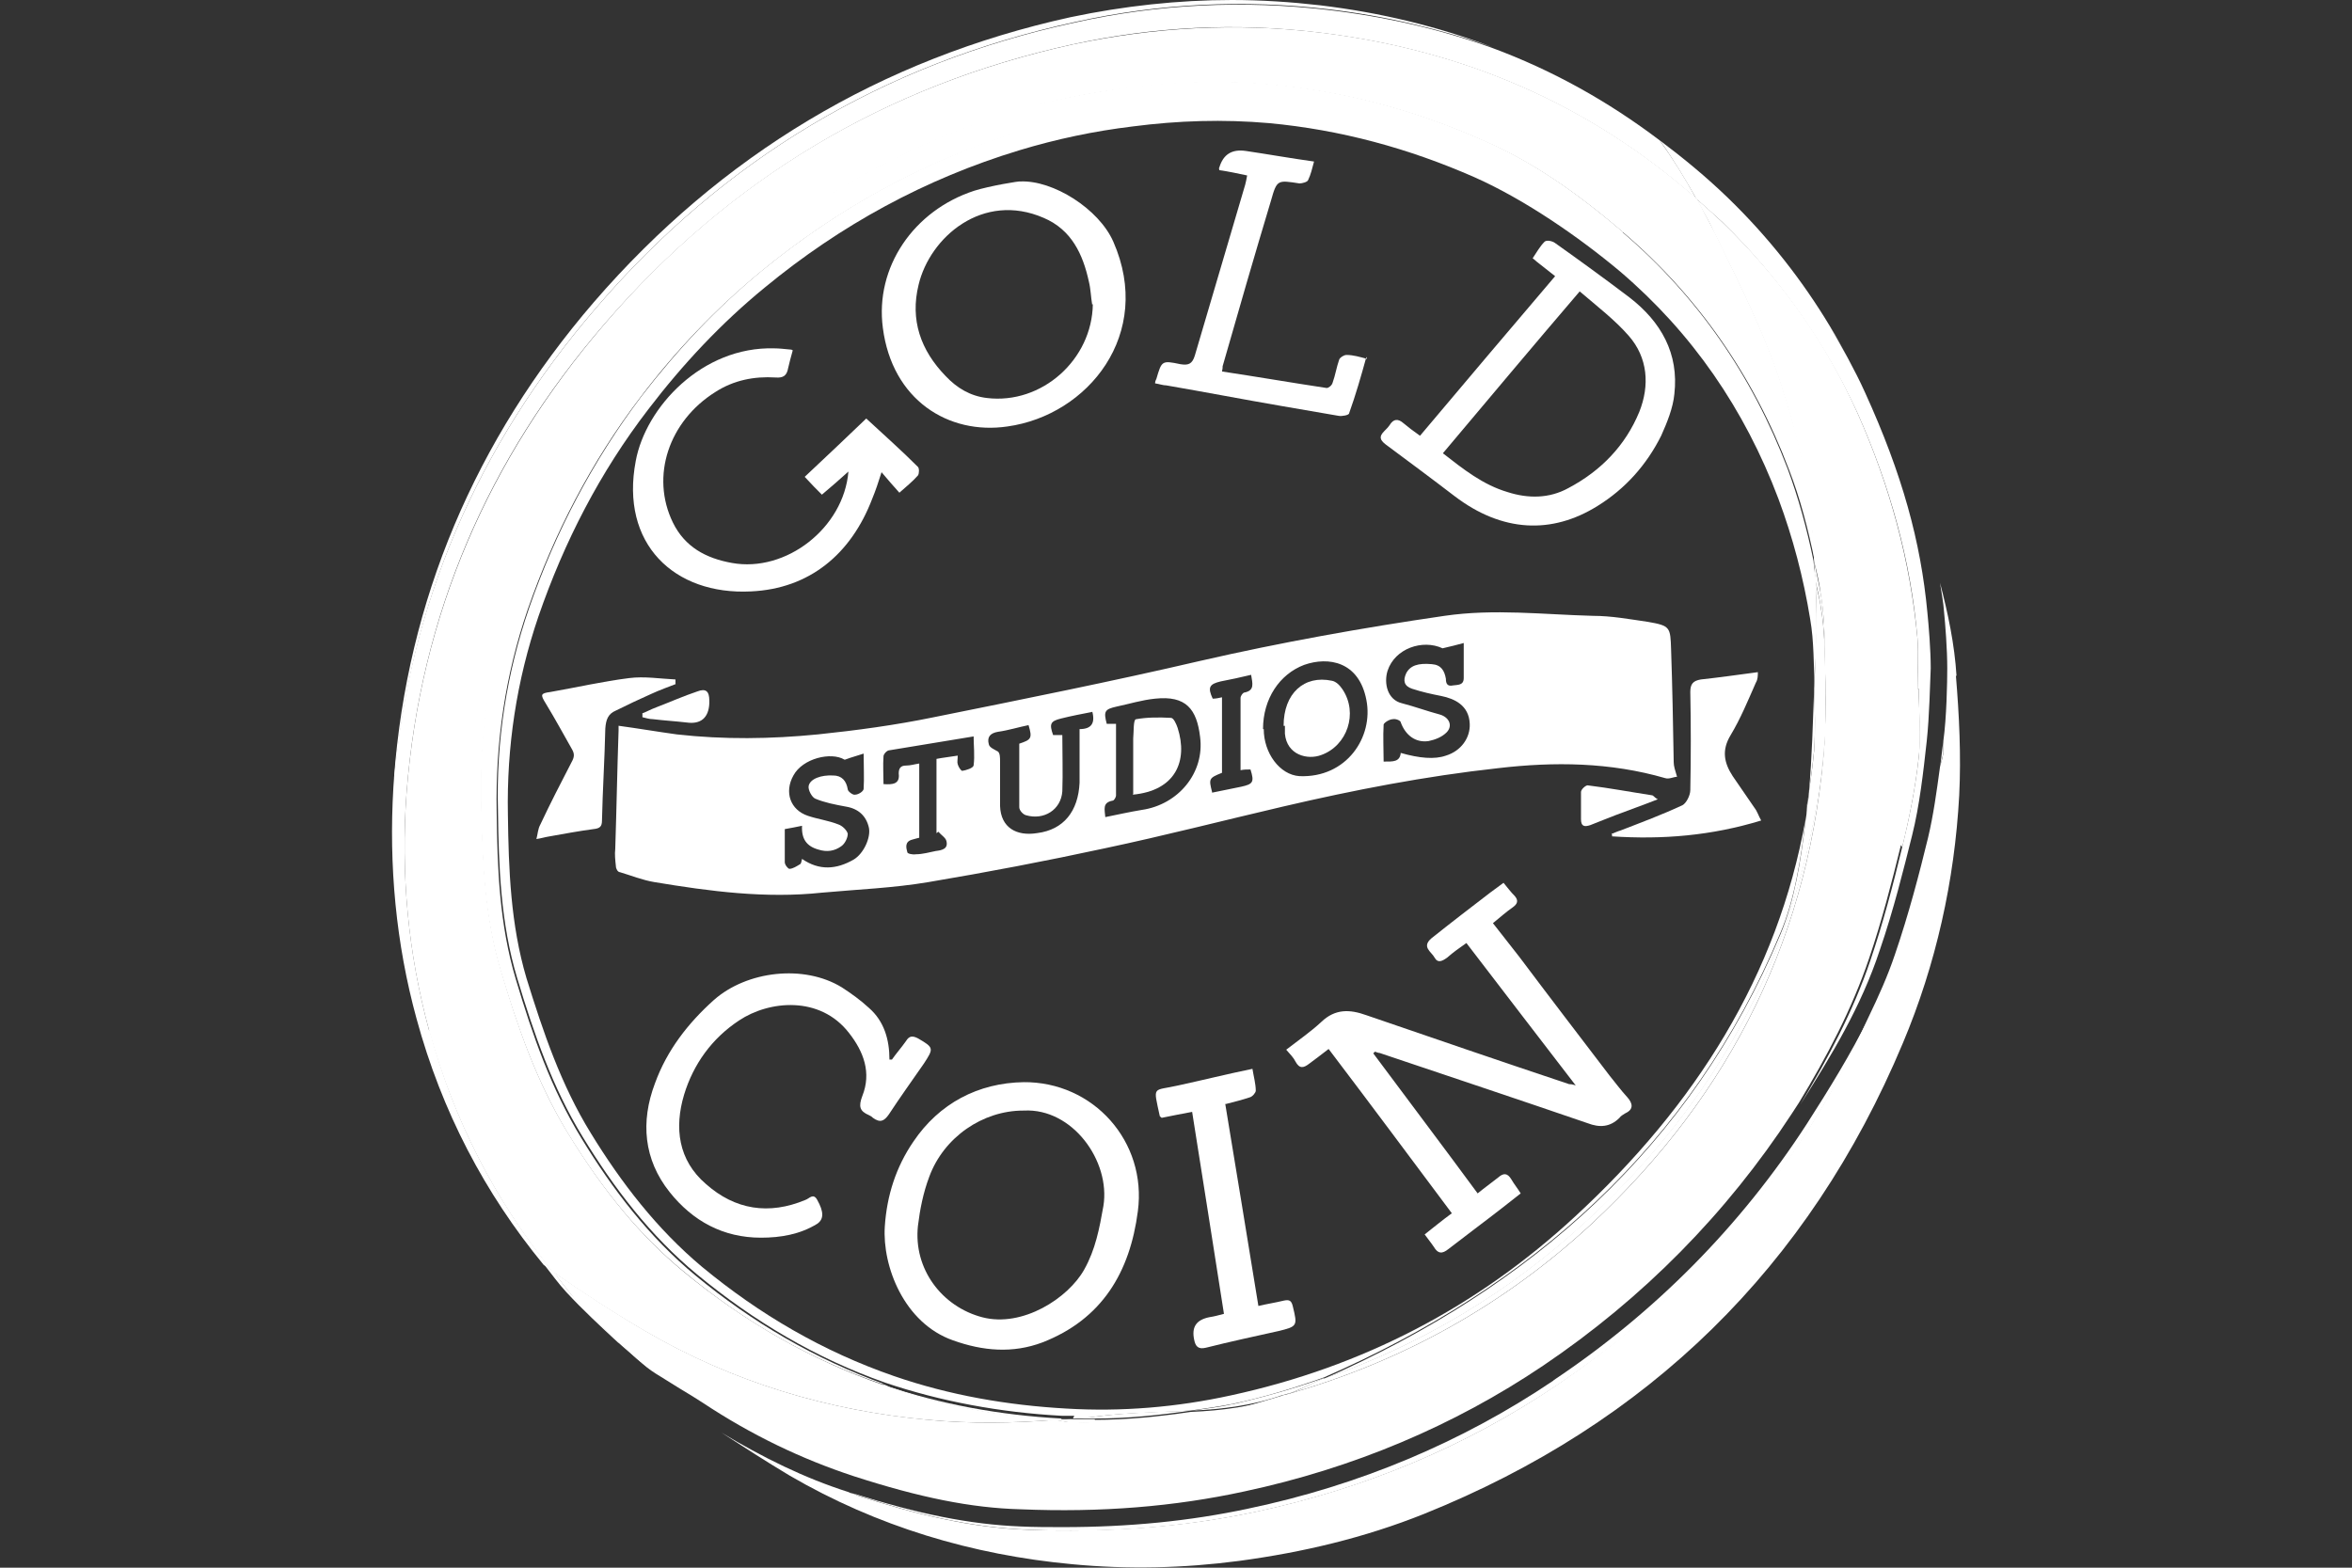 <?xml version="1.0" encoding="UTF-8"?>
<svg xmlns="http://www.w3.org/2000/svg" width="36" height="24" viewBox="0 0 36 24" fill="none">
  <rect x="0" y="0" width="36" height="24" fill="#333333" stroke="none"/>
  <path d="M27.666 12.379C27.666 12.44 27.646 12.501 27.646 12.561C27.656 12.501 27.656 12.44 27.666 12.379Z" fill="white"></path>
  <path d="M27.768 11.486C27.788 11.172 27.778 10.857 27.768 10.543C27.747 11.05 27.737 11.587 27.687 12.135C27.717 11.922 27.747 11.699 27.768 11.476V11.486Z" fill="white"></path>
  <path d="M29.947 10.351C29.917 9.865 29.816 9.388 29.694 8.922C29.714 9.064 29.745 9.206 29.755 9.358C29.775 9.561 29.805 9.936 29.805 10.23C29.805 10.443 29.795 10.99 29.745 11.345C29.745 11.396 29.745 11.446 29.745 11.497C29.745 11.578 29.714 11.659 29.694 11.74C29.643 12.116 29.593 12.48 29.511 12.825C29.38 13.363 29.217 13.991 29.005 14.61C28.893 14.944 28.751 15.258 28.599 15.573C28.325 16.171 28.021 16.759 27.666 17.306C26.652 18.868 25.375 20.155 23.834 21.2C22.425 22.153 20.873 22.791 19.211 23.146C18.065 23.39 16.909 23.46 15.743 23.42C14.851 23.39 13.999 23.177 13.148 22.903C13.117 22.893 13.077 22.872 13.046 22.862C13.026 22.862 13.006 22.852 12.986 22.842C12.316 22.629 11.678 22.315 11.039 21.93C11.384 22.153 11.729 22.376 12.083 22.588C13.422 23.369 14.882 23.805 16.413 23.947C17.264 24.028 18.116 24.008 18.967 23.896C19.941 23.765 20.884 23.542 21.796 23.177C25.223 21.798 27.686 19.405 29.126 15.968C29.633 14.762 29.917 13.484 29.988 12.176C30.018 11.568 29.988 10.95 29.937 10.341L29.947 10.351Z" fill="white"></path>
  <path d="M27.686 12.146C27.676 12.227 27.666 12.298 27.656 12.379C27.656 12.298 27.676 12.227 27.686 12.146Z" fill="white"></path>
  <path d="M16.423 21.716C16.544 21.706 16.656 21.706 16.777 21.686C17.244 21.625 17.741 21.625 18.227 21.594C18.44 21.564 18.653 21.534 18.866 21.493C19.343 21.392 19.809 21.25 20.265 21.087C23.438 19.698 25.892 17.539 27.25 14.285C27.463 13.788 27.565 13.169 27.636 12.541C27.21 14.933 25.953 16.921 24.108 18.624C22.607 20.013 20.853 20.925 18.846 21.361C18.014 21.544 17.163 21.615 16.321 21.564C15.419 21.513 14.537 21.361 13.685 21.067C12.6 20.692 11.627 20.124 10.745 19.394C10.056 18.817 9.508 18.107 9.042 17.346C8.586 16.606 8.312 15.795 8.058 14.974C7.815 14.153 7.785 13.311 7.774 12.47C7.754 11.436 7.906 10.422 8.241 9.438C8.636 8.293 9.184 7.228 9.924 6.265C10.451 5.576 11.039 4.947 11.708 4.4C12.864 3.447 14.162 2.737 15.601 2.301C16.169 2.129 16.747 2.007 17.335 1.936C18.035 1.845 18.724 1.824 19.424 1.885C20.518 1.987 21.563 2.27 22.577 2.717C23.347 3.061 24.168 3.629 24.797 4.156C25.902 5.099 26.703 6.265 27.22 7.634C27.443 8.232 27.605 8.85 27.707 9.479C27.767 9.824 27.757 10.168 27.778 10.523C27.778 10.331 27.788 10.128 27.798 9.945C27.818 9.59 27.798 9.225 27.798 8.871C27.697 8.364 27.565 7.867 27.382 7.38C26.855 5.981 26.034 4.785 24.898 3.812C24.26 3.264 23.58 2.767 22.79 2.423C21.755 1.966 20.681 1.672 19.555 1.571C18.846 1.51 18.126 1.53 17.416 1.622C16.818 1.693 16.22 1.824 15.642 1.997C14.172 2.443 12.844 3.173 11.658 4.146C10.968 4.714 10.37 5.353 9.822 6.062C9.072 7.056 8.504 8.141 8.099 9.307C7.754 10.31 7.592 11.344 7.622 12.409C7.633 13.271 7.663 14.133 7.916 14.974C8.17 15.816 8.454 16.647 8.92 17.407C9.397 18.188 9.954 18.918 10.664 19.506C11.536 20.226 12.489 20.794 13.553 21.169C14.395 21.453 15.307 21.625 16.26 21.675C16.321 21.675 16.382 21.675 16.443 21.675L16.423 21.716Z" fill="white"></path>
  <path d="M27.869 9.286C27.849 9.154 27.808 9.022 27.788 8.891C27.808 9.245 27.808 9.61 27.788 9.965C27.788 10.148 27.778 10.351 27.768 10.543C27.778 10.857 27.788 11.172 27.768 11.486C27.747 11.709 27.717 11.922 27.686 12.145C27.686 12.226 27.666 12.297 27.656 12.378C27.656 12.439 27.646 12.5 27.636 12.561C27.565 13.189 27.463 13.798 27.251 14.305C25.882 17.559 23.439 19.708 20.265 21.108C21.776 20.58 23.134 19.769 24.32 18.664C26.51 16.636 27.717 14.132 27.94 11.223C27.95 10.939 27.94 10.655 27.94 10.361C27.93 10.006 27.93 9.641 27.869 9.296V9.286Z" fill="white"></path>
  <path d="M16.423 21.716C16.534 21.716 16.646 21.716 16.757 21.716C17.254 21.716 17.741 21.666 18.227 21.595C17.741 21.615 17.244 21.625 16.777 21.686C16.656 21.706 16.544 21.696 16.423 21.716Z" fill="white"></path>
  <path d="M29.744 11.508C29.744 11.457 29.744 11.406 29.744 11.355C29.724 11.487 29.714 11.619 29.694 11.761C29.704 11.68 29.734 11.599 29.744 11.518V11.508Z" fill="white"></path>
  <path d="M23.773 21.138C22.374 22.081 20.802 22.74 19.109 23.095C18.207 23.288 17.274 23.379 16.27 23.379C16.058 23.379 15.835 23.379 15.622 23.369C14.841 23.338 14.05 23.176 13.057 22.862C13.087 22.872 13.117 22.892 13.158 22.902C13.999 23.176 14.861 23.389 15.754 23.419C16.919 23.47 18.075 23.389 19.221 23.146C20.884 22.791 22.425 22.152 23.844 21.199C25.385 20.165 26.673 18.867 27.676 17.306C28.031 16.748 28.346 16.17 28.609 15.572C28.325 16.14 28.001 16.667 27.656 17.205C26.652 18.756 25.345 20.084 23.783 21.128L23.773 21.138Z" fill="white"></path>
  <path d="M24.848 3.558C24.067 2.889 23.408 2.453 22.709 2.148C21.634 1.672 20.559 1.388 19.434 1.287C18.755 1.226 18.045 1.236 17.264 1.337C16.646 1.418 16.047 1.54 15.47 1.712C14.01 2.159 12.651 2.889 11.434 3.882C10.765 4.43 10.147 5.078 9.589 5.819C8.849 6.782 8.271 7.887 7.845 9.103C7.511 10.067 7.349 11.08 7.359 12.125V12.257C7.379 13.179 7.41 14.021 7.663 14.862C7.906 15.673 8.2 16.535 8.677 17.326C9.234 18.238 9.802 18.918 10.451 19.455C11.384 20.235 12.418 20.823 13.503 21.189C13.513 21.189 13.523 21.189 13.533 21.189C12.469 20.803 11.516 20.246 10.644 19.526C9.934 18.938 9.376 18.208 8.9 17.427C8.434 16.667 8.15 15.845 7.896 14.994C7.643 14.152 7.612 13.291 7.602 12.429C7.582 11.364 7.734 10.33 8.079 9.326C8.484 8.161 9.052 7.066 9.802 6.082C10.34 5.372 10.948 4.734 11.637 4.166C12.823 3.193 14.152 2.463 15.622 2.017C16.2 1.844 16.788 1.723 17.396 1.642C18.106 1.55 18.826 1.52 19.535 1.591C20.66 1.692 21.725 1.986 22.769 2.442C23.56 2.787 24.239 3.284 24.878 3.831C26.014 4.795 26.835 6.001 27.362 7.4C27.545 7.887 27.676 8.384 27.778 8.891C27.778 8.789 27.768 8.688 27.758 8.586C27.656 8.09 27.524 7.613 27.362 7.177C26.815 5.737 25.973 4.531 24.838 3.558H24.848Z" fill="white"></path>
  <path d="M27.869 9.286C27.93 9.641 27.93 9.996 27.94 10.351C27.94 10.635 27.95 10.919 27.94 11.213C27.94 11.193 27.94 11.172 27.94 11.152C27.96 10.838 27.95 10.513 27.94 10.179V9.986C27.93 9.692 27.92 9.388 27.869 9.094C27.838 8.921 27.798 8.759 27.768 8.587C27.768 8.688 27.778 8.79 27.788 8.891C27.818 9.023 27.849 9.155 27.869 9.286Z" fill="white"></path>
  <path d="M16.463 0.335C17.741 0.051 19.038 -0.01 20.336 0.142C21.208 0.243 22.049 0.446 22.84 0.72C22.009 0.406 21.137 0.193 20.204 0.081C19.758 0.03 19.302 0 18.856 0C18.035 0 17.203 0.091 16.382 0.264C13.482 0.902 11.039 2.372 9.092 4.623C7.268 6.742 6.233 9.196 6.031 11.903C6.031 11.953 6.031 12.004 6.031 12.055C6.244 9.267 7.308 6.823 9.123 4.714C11.069 2.443 13.523 0.973 16.463 0.335Z" fill="white"></path>
  <path d="M16.25 21.717C15.297 21.666 14.385 21.494 13.543 21.21C13.584 21.23 13.624 21.24 13.665 21.261C14.476 21.534 15.297 21.686 16.149 21.747C16.24 21.747 16.331 21.737 16.422 21.727C16.362 21.727 16.301 21.727 16.24 21.727L16.25 21.717Z" fill="white"></path>
  <path d="M18.876 21.493C18.663 21.544 18.45 21.564 18.237 21.595C18.714 21.575 19.18 21.514 19.616 21.362C19.667 21.352 19.718 21.331 19.768 21.321C19.941 21.25 20.113 21.169 20.285 21.088C19.829 21.25 19.373 21.382 18.886 21.493H18.876Z" fill="white"></path>
  <path d="M16.757 21.727C16.646 21.727 16.534 21.727 16.423 21.727C16.331 21.727 16.24 21.737 16.149 21.747C16.22 21.747 16.301 21.767 16.372 21.777C17.244 21.818 18.116 21.757 18.967 21.564C19.191 21.514 19.393 21.443 19.606 21.382C19.17 21.534 18.704 21.595 18.227 21.615C17.741 21.686 17.254 21.737 16.757 21.737V21.727Z" fill="white"></path>
  <path d="M20.265 21.098C20.093 21.169 19.93 21.26 19.748 21.331C21.472 20.834 23.013 19.982 24.351 18.745C26.51 16.738 27.727 14.274 27.93 11.324C27.93 11.294 27.93 11.253 27.93 11.223C27.717 14.132 26.5 16.637 24.31 18.664C23.124 19.769 21.766 20.581 20.255 21.108L20.265 21.098Z" fill="white"></path>
  <path d="M6.568 15.776C6.244 14.579 6.132 13.363 6.223 12.136C6.436 9.409 7.47 7.026 9.245 4.968C11.161 2.748 13.553 1.308 16.413 0.68C17.66 0.406 18.917 0.345 20.184 0.497C22.384 0.761 24.32 1.592 25.963 3.042C25.791 2.727 25.608 2.433 25.405 2.15C24.614 1.551 23.763 1.075 22.83 0.73C22.039 0.446 21.198 0.254 20.326 0.152C19.028 0 17.73 0.061 16.453 0.345C13.523 0.974 11.069 2.444 9.123 4.715C7.308 6.823 6.244 9.267 6.021 12.055C5.95 13.251 6.061 14.448 6.375 15.593C6.761 17.013 7.42 18.27 8.322 19.365C8.373 19.395 8.413 19.436 8.464 19.466C7.582 18.381 6.943 17.144 6.578 15.776H6.568Z" fill="white"></path>
  <path d="M28.011 4.998C28.102 5.16 28.193 5.322 28.285 5.485C28.193 5.322 28.112 5.16 28.011 4.998Z" fill="white"></path>
  <path d="M9.458 20.55L9.691 20.753C9.823 20.875 9.975 20.976 10.127 21.078C10.035 21.007 9.934 20.946 9.843 20.875C9.498 20.561 9.143 20.256 8.829 19.912C8.697 19.77 8.586 19.618 8.474 19.466C8.423 19.435 8.383 19.395 8.332 19.364C8.444 19.506 8.545 19.648 8.667 19.78C8.92 20.054 9.194 20.307 9.468 20.561L9.458 20.55Z" fill="white"></path>
  <path d="M25.405 2.149C25.608 2.433 25.791 2.737 25.963 3.042C26.095 3.163 26.227 3.275 26.358 3.396C27.23 4.248 27.93 5.232 28.437 6.337C28.923 7.432 29.248 8.577 29.349 9.774C29.369 10.027 29.349 10.28 29.349 10.544H29.369C29.369 10.889 29.4 11.244 29.369 11.588C29.319 12.055 29.227 12.511 29.116 12.967C28.974 13.555 28.822 14.133 28.629 14.701C28.366 15.482 27.98 16.201 27.555 16.911C28.031 16.161 28.487 15.411 28.771 14.549C28.984 13.93 29.136 13.312 29.268 12.785C29.38 12.339 29.44 11.811 29.491 11.345C29.532 10.97 29.542 10.443 29.552 10.23C29.552 9.946 29.521 9.581 29.501 9.378C29.4 8.293 29.116 7.259 28.548 6.012C28.467 5.83 28.376 5.657 28.285 5.485C28.193 5.323 28.102 5.161 28.011 4.998C27.585 4.289 27.068 3.63 26.45 3.031C26.115 2.707 25.77 2.423 25.405 2.149Z" fill="white"></path>
  <path d="M14.212 21.737C14.861 21.798 15.5 21.788 16.149 21.737C15.307 21.676 14.476 21.534 13.665 21.25C13.624 21.24 13.584 21.22 13.543 21.2C13.533 21.2 13.523 21.2 13.513 21.2C12.428 20.825 11.394 20.237 10.461 19.466C9.812 18.929 9.245 18.25 8.687 17.337C8.21 16.556 7.916 15.695 7.673 14.873C7.42 14.032 7.389 13.2 7.369 12.268V12.136C7.359 11.102 7.521 10.088 7.856 9.115C8.281 7.898 8.869 6.793 9.599 5.83C10.157 5.1 10.786 4.451 11.445 3.893C12.661 2.9 14.01 2.17 15.48 1.724C16.058 1.551 16.656 1.42 17.274 1.349C18.055 1.247 18.765 1.237 19.444 1.298C20.569 1.399 21.644 1.683 22.719 2.16C23.418 2.464 24.077 2.9 24.858 3.569C25.983 4.532 26.835 5.749 27.382 7.188C27.555 7.634 27.676 8.101 27.778 8.598C27.778 8.446 27.757 8.293 27.747 8.141C27.697 7.391 27.514 6.651 27.281 5.931C27.017 5.1 26.622 4.339 26.247 3.559C26.156 3.386 26.064 3.214 25.973 3.042C24.331 1.592 22.394 0.761 20.194 0.497C18.927 0.345 17.67 0.416 16.423 0.679C13.553 1.308 11.161 2.738 9.255 4.958C7.48 7.026 6.436 9.409 6.223 12.136C6.132 13.373 6.244 14.589 6.568 15.776C6.943 17.144 7.572 18.371 8.454 19.466C8.92 19.791 9.387 20.095 9.873 20.378C11.211 21.159 12.671 21.595 14.202 21.737H14.212Z" fill="white"></path>
  <path d="M19.738 21.331C19.738 21.331 19.738 21.331 19.748 21.331C19.698 21.341 19.647 21.361 19.596 21.372C19.637 21.361 19.687 21.351 19.728 21.331H19.738Z" fill="white"></path>
  <path d="M29.116 12.968C29.228 12.511 29.319 12.055 29.369 11.589C29.41 11.244 29.369 10.899 29.369 10.544H29.349C29.349 10.291 29.369 10.027 29.349 9.774C29.238 8.578 28.923 7.432 28.437 6.337C27.94 5.222 27.241 4.248 26.358 3.397C26.227 3.275 26.095 3.154 25.963 3.042C26.054 3.214 26.156 3.377 26.237 3.559C26.612 4.33 27.007 5.1 27.271 5.931C27.504 6.651 27.676 7.381 27.737 8.142C27.747 8.294 27.758 8.446 27.768 8.598C27.808 8.76 27.849 8.922 27.869 9.105C27.92 9.399 27.93 9.703 27.93 9.997V10.19C27.95 10.524 27.96 10.849 27.93 11.163C27.93 11.163 27.93 11.204 27.93 11.224C27.93 11.254 27.93 11.295 27.93 11.325C27.727 14.275 26.511 16.739 24.351 18.747C23.013 19.983 21.472 20.835 19.748 21.332C19.748 21.332 19.748 21.332 19.738 21.332C19.697 21.352 19.647 21.352 19.606 21.372C19.393 21.433 19.18 21.504 18.968 21.555C18.116 21.737 17.244 21.808 16.372 21.768C16.301 21.768 16.22 21.747 16.149 21.737C15.5 21.788 14.861 21.798 14.213 21.737C12.671 21.595 11.222 21.16 9.883 20.379C9.397 20.095 8.92 19.781 8.464 19.466C8.586 19.618 8.697 19.77 8.819 19.912C9.133 20.257 9.488 20.561 9.833 20.876C9.924 20.957 10.015 21.017 10.117 21.078C10.218 21.139 10.309 21.2 10.411 21.261C10.532 21.332 10.644 21.403 10.755 21.474C11.505 21.971 12.266 22.335 13.067 22.599C14.071 22.924 14.861 23.086 15.622 23.106C16.849 23.157 17.974 23.066 19.049 22.832C20.711 22.477 22.252 21.829 23.621 20.906C25.152 19.872 26.429 18.574 27.423 17.053C27.463 16.992 27.494 16.942 27.535 16.881C27.96 16.181 28.346 15.451 28.609 14.671C28.802 14.103 28.954 13.515 29.096 12.937L29.116 12.968Z" fill="white"></path>
  <path d="M21.015 16.12C21.543 16.83 22.08 17.54 22.617 18.27C22.729 18.178 22.83 18.107 22.932 18.026C23.013 17.955 23.073 17.955 23.134 18.057C23.175 18.128 23.226 18.189 23.276 18.27C23.175 18.351 23.084 18.422 22.992 18.493C22.719 18.706 22.445 18.908 22.171 19.121C22.07 19.202 22.009 19.192 21.948 19.091C21.908 19.03 21.857 18.969 21.806 18.898C21.948 18.787 22.07 18.685 22.222 18.574C21.593 17.732 20.975 16.901 20.336 16.059C20.235 16.14 20.133 16.212 20.042 16.282C19.951 16.353 19.89 16.364 19.829 16.252C19.799 16.191 19.748 16.14 19.687 16.07C19.87 15.928 20.062 15.796 20.225 15.644C20.438 15.441 20.661 15.451 20.914 15.542C21.948 15.897 22.982 16.252 24.016 16.597C24.037 16.597 24.057 16.597 24.118 16.617C23.55 15.877 23.003 15.167 22.445 14.437C22.343 14.508 22.242 14.579 22.151 14.66C22.08 14.711 22.009 14.752 21.958 14.66C21.908 14.569 21.756 14.498 21.908 14.366C22.212 14.123 22.516 13.89 22.82 13.657C22.881 13.616 22.942 13.565 23.013 13.515C23.073 13.586 23.124 13.657 23.185 13.717C23.246 13.788 23.226 13.839 23.155 13.89C23.053 13.961 22.962 14.042 22.851 14.133C22.992 14.316 23.124 14.478 23.256 14.65C23.712 15.258 24.179 15.867 24.635 16.465C24.726 16.576 24.807 16.688 24.909 16.799C24.99 16.891 25.01 16.982 24.878 17.043C24.848 17.063 24.807 17.083 24.787 17.114C24.645 17.256 24.483 17.266 24.3 17.195C23.236 16.83 22.171 16.475 21.117 16.12C21.096 16.12 21.076 16.11 21.046 16.1C21.046 16.1 21.026 16.12 21.015 16.13V16.12Z" fill="white"></path>
  <path d="M15.662 16.567C16.737 16.556 17.558 17.479 17.416 18.544C17.295 19.476 16.869 20.196 15.956 20.551C15.5 20.723 15.044 20.683 14.588 20.52C13.837 20.257 13.503 19.385 13.543 18.777C13.574 18.3 13.716 17.864 13.979 17.479C14.375 16.891 14.973 16.577 15.672 16.567H15.662ZM15.662 17.002C15.044 17.002 14.446 17.408 14.223 18.016C14.131 18.26 14.081 18.513 14.05 18.767C13.979 19.425 14.415 20.003 15.034 20.166C15.652 20.328 16.352 19.872 16.595 19.436C16.767 19.131 16.828 18.807 16.889 18.462C17 17.773 16.413 16.962 15.672 17.002H15.662Z" fill="white"></path>
  <path d="M21.735 6.671C22.425 5.85 23.114 5.039 23.803 4.228C23.702 4.147 23.611 4.076 23.52 4.005C23.499 3.984 23.459 3.954 23.459 3.954C23.52 3.863 23.57 3.772 23.641 3.701C23.672 3.67 23.763 3.69 23.803 3.721C24.189 3.995 24.564 4.268 24.939 4.552C25.426 4.927 25.699 5.414 25.628 6.032C25.608 6.245 25.517 6.468 25.426 6.671C25.203 7.117 24.878 7.482 24.452 7.746C23.753 8.182 22.992 8.151 22.262 7.594C21.918 7.33 21.563 7.067 21.208 6.803C21.117 6.732 21.107 6.681 21.188 6.6C21.218 6.57 21.249 6.539 21.269 6.509C21.33 6.408 21.401 6.408 21.482 6.479C21.553 6.539 21.634 6.6 21.735 6.671ZM22.08 6.935C22.404 7.188 22.698 7.421 23.074 7.533C23.388 7.634 23.712 7.634 24.006 7.472C24.503 7.209 24.878 6.823 25.091 6.306C25.253 5.901 25.223 5.475 24.929 5.14C24.716 4.897 24.452 4.694 24.179 4.461C23.459 5.302 22.78 6.114 22.08 6.945V6.935Z" fill="white"></path>
  <path d="M15.622 2.778C16.118 2.758 16.818 3.194 17.041 3.701C17.66 5.11 16.656 6.357 15.419 6.529C14.517 6.661 13.655 6.124 13.513 5.019C13.391 4.096 13.979 3.224 14.912 2.92C15.135 2.849 15.611 2.768 15.622 2.778ZM16.717 4.664C16.696 4.542 16.696 4.431 16.666 4.309C16.575 3.893 16.402 3.518 15.976 3.336C15.044 2.93 14.233 3.63 14.06 4.36C13.928 4.897 14.091 5.364 14.476 5.759C14.648 5.941 14.851 6.063 15.105 6.093C15.946 6.195 16.717 5.505 16.727 4.654L16.717 4.664Z" fill="white"></path>
  <path d="M13.645 16.231C13.716 16.129 13.797 16.038 13.868 15.937C13.918 15.855 13.969 15.855 14.05 15.896C14.294 16.038 14.294 16.048 14.142 16.281C13.959 16.545 13.777 16.798 13.604 17.062C13.533 17.163 13.472 17.194 13.361 17.113C13.341 17.092 13.32 17.082 13.3 17.072C13.158 17.011 13.138 16.94 13.199 16.778C13.341 16.423 13.219 16.099 12.996 15.815C12.55 15.237 11.769 15.318 11.313 15.622C10.897 15.896 10.613 16.291 10.471 16.758C10.319 17.265 10.38 17.762 10.806 18.127C11.252 18.522 11.769 18.603 12.327 18.37C12.388 18.35 12.448 18.258 12.509 18.37C12.611 18.552 12.611 18.664 12.509 18.735C12.246 18.897 11.952 18.948 11.647 18.948C11.069 18.948 10.603 18.694 10.248 18.248C9.853 17.751 9.802 17.174 10.025 16.585C10.208 16.079 10.532 15.663 10.928 15.308C11.434 14.862 12.306 14.761 12.884 15.115C13.026 15.207 13.168 15.308 13.3 15.43C13.533 15.633 13.614 15.916 13.614 16.221C13.624 16.221 13.635 16.221 13.655 16.221L13.645 16.231Z" fill="white"></path>
  <path d="M12.134 5.363C12.104 5.465 12.083 5.556 12.063 5.637C12.043 5.748 11.992 5.789 11.87 5.779C11.546 5.759 11.232 5.819 10.948 6.002C10.238 6.448 9.954 7.289 10.299 7.999C10.482 8.374 10.806 8.547 11.201 8.618C12.033 8.77 12.915 8.08 12.986 7.219C12.854 7.34 12.722 7.452 12.58 7.573C12.499 7.492 12.418 7.411 12.317 7.3C12.651 6.985 12.976 6.681 13.259 6.407C13.533 6.661 13.797 6.894 14.05 7.148C14.071 7.168 14.071 7.249 14.05 7.279C13.969 7.371 13.868 7.452 13.766 7.543C13.685 7.452 13.594 7.35 13.493 7.229C13.442 7.391 13.401 7.513 13.351 7.634C13.026 8.486 12.388 9.013 11.495 9.054C10.319 9.114 9.488 8.324 9.731 7.056C9.883 6.235 10.745 5.302 11.85 5.333C11.931 5.333 12.002 5.343 12.114 5.353L12.134 5.363Z" fill="white"></path>
  <path d="M20.914 5.464C20.833 5.758 20.752 6.042 20.65 6.326C20.65 6.356 20.539 6.376 20.488 6.366C20.194 6.316 19.9 6.265 19.606 6.214C19.018 6.113 18.44 6.001 17.852 5.9C17.802 5.9 17.751 5.88 17.68 5.869C17.68 5.839 17.69 5.819 17.7 5.799C17.781 5.525 17.781 5.515 18.065 5.575C18.187 5.596 18.248 5.575 18.288 5.444C18.542 4.572 18.805 3.7 19.059 2.828C19.069 2.787 19.079 2.747 19.089 2.686C18.947 2.656 18.805 2.625 18.663 2.605C18.663 2.595 18.653 2.574 18.663 2.564C18.724 2.362 18.856 2.28 19.069 2.311C19.413 2.362 19.748 2.422 20.113 2.473C20.083 2.585 20.062 2.676 20.022 2.757C20.012 2.787 19.931 2.808 19.89 2.808C19.555 2.757 19.545 2.747 19.454 3.071C19.201 3.913 18.957 4.754 18.714 5.606C18.714 5.626 18.714 5.646 18.704 5.687C19.241 5.768 19.768 5.859 20.306 5.94C20.336 5.94 20.387 5.9 20.397 5.859C20.438 5.748 20.458 5.616 20.498 5.505C20.508 5.474 20.569 5.434 20.61 5.434C20.711 5.434 20.813 5.464 20.924 5.494L20.914 5.464Z" fill="white"></path>
  <path d="M18.754 16.901C18.927 17.935 19.089 18.949 19.261 19.993C19.393 19.962 19.525 19.942 19.647 19.912C19.738 19.892 19.768 19.912 19.789 20.003C19.86 20.297 19.86 20.307 19.566 20.378C19.201 20.459 18.825 20.54 18.46 20.632C18.339 20.662 18.298 20.611 18.278 20.51C18.237 20.317 18.308 20.206 18.511 20.165C18.582 20.155 18.653 20.135 18.734 20.114C18.572 19.08 18.41 18.046 18.247 17.022C18.085 17.053 17.923 17.083 17.781 17.113C17.761 17.093 17.751 17.093 17.751 17.083C17.649 16.607 17.639 16.708 18.035 16.617C18.41 16.536 18.775 16.444 19.17 16.363C19.19 16.485 19.221 16.596 19.221 16.698C19.221 16.728 19.17 16.789 19.13 16.799C19.008 16.84 18.886 16.87 18.765 16.901H18.754Z" fill="white"></path>
  <path d="M9.468 11.111C9.772 11.152 10.066 11.203 10.36 11.243C11.08 11.324 11.8 11.314 12.519 11.243C13.107 11.182 13.706 11.101 14.293 10.98C15.652 10.706 17.021 10.432 18.369 10.118C19.606 9.834 20.853 9.611 22.11 9.428C22.871 9.317 23.621 9.408 24.381 9.428C24.665 9.428 24.939 9.479 25.223 9.52C25.567 9.58 25.567 9.601 25.578 9.945C25.598 10.523 25.608 11.091 25.618 11.669C25.618 11.73 25.639 11.791 25.669 11.892C25.618 11.892 25.547 11.933 25.486 11.912C24.645 11.669 23.793 11.659 22.931 11.76C21.816 11.882 20.721 12.095 19.637 12.348C18.724 12.561 17.822 12.794 16.909 12.987C16.017 13.18 15.115 13.352 14.212 13.504C13.675 13.595 13.128 13.616 12.58 13.666C11.718 13.758 10.867 13.646 10.015 13.504C9.833 13.474 9.66 13.403 9.488 13.352C9.457 13.352 9.427 13.301 9.427 13.261C9.417 13.169 9.407 13.078 9.417 12.997C9.437 12.389 9.447 11.791 9.468 11.182C9.468 11.162 9.468 11.142 9.468 11.101V11.111ZM21.441 11.527C21.725 11.608 21.958 11.629 22.131 11.568C22.364 11.497 22.506 11.294 22.496 11.081C22.485 10.797 22.262 10.696 22.06 10.655C21.907 10.625 21.766 10.594 21.613 10.544C21.492 10.503 21.472 10.422 21.522 10.31C21.583 10.189 21.705 10.148 21.918 10.168C22.06 10.179 22.11 10.27 22.131 10.392C22.131 10.463 22.151 10.513 22.242 10.493C22.313 10.483 22.404 10.493 22.404 10.381C22.404 10.219 22.404 10.047 22.404 9.844C22.293 9.874 22.212 9.895 22.08 9.925C21.776 9.783 21.35 9.925 21.238 10.27C21.178 10.463 21.238 10.716 21.461 10.767C21.654 10.817 21.847 10.888 22.039 10.939C22.181 10.98 22.242 11.111 22.141 11.213C22.07 11.284 21.968 11.324 21.867 11.345C21.664 11.375 21.512 11.253 21.441 11.061C21.441 11.03 21.36 11 21.32 11.01C21.269 11.01 21.188 11.061 21.178 11.091C21.167 11.284 21.178 11.466 21.178 11.659C21.32 11.659 21.431 11.669 21.441 11.517V11.527ZM19.343 11.162C19.343 11.527 19.586 11.862 19.89 11.882C20.61 11.912 21.026 11.284 20.914 10.716C20.802 10.128 20.336 10.047 19.961 10.179C19.586 10.321 19.332 10.696 19.332 11.162H19.343ZM16.909 12.511C17.112 12.47 17.294 12.429 17.477 12.399C18.035 12.318 18.44 11.831 18.369 11.284C18.319 10.858 18.156 10.645 17.68 10.696C17.477 10.716 17.284 10.777 17.092 10.817C16.909 10.858 16.889 10.888 16.94 11.081C16.99 11.081 17.031 11.081 17.082 11.081C17.082 11.446 17.082 11.811 17.082 12.176C17.082 12.206 17.051 12.257 17.031 12.257C16.869 12.287 16.909 12.389 16.919 12.521L16.909 12.511ZM12.925 11.629C12.722 11.507 12.286 11.608 12.144 11.872C12.002 12.125 12.094 12.399 12.367 12.49C12.519 12.541 12.681 12.561 12.834 12.622C12.894 12.642 12.965 12.713 12.976 12.764C12.976 12.825 12.935 12.916 12.874 12.957C12.773 13.028 12.661 13.048 12.529 13.007C12.347 12.957 12.266 12.845 12.276 12.642C12.185 12.663 12.114 12.673 12.012 12.693C12.012 12.865 12.012 13.038 12.012 13.2C12.012 13.241 12.063 13.301 12.083 13.301C12.134 13.301 12.195 13.261 12.246 13.23C12.266 13.22 12.266 13.18 12.276 13.149C12.54 13.332 12.803 13.311 13.067 13.159C13.219 13.068 13.33 12.825 13.3 12.673C13.259 12.49 13.138 12.379 12.945 12.348C12.783 12.318 12.621 12.287 12.479 12.227C12.428 12.206 12.367 12.095 12.377 12.034C12.398 11.922 12.57 11.862 12.752 11.872C12.884 11.872 12.955 11.953 12.976 12.085C12.976 12.115 13.057 12.176 13.087 12.166C13.138 12.166 13.219 12.115 13.219 12.075C13.229 11.912 13.219 11.74 13.219 11.537C13.128 11.568 13.046 11.588 12.935 11.629H12.925ZM16.717 10.899C16.564 10.929 16.402 10.959 16.24 11C16.078 11.04 16.058 11.081 16.119 11.253H16.26C16.26 11.547 16.27 11.831 16.26 12.115C16.24 12.399 15.976 12.561 15.703 12.48C15.662 12.47 15.601 12.409 15.601 12.358C15.601 12.034 15.601 11.71 15.601 11.385C15.784 11.324 15.804 11.304 15.743 11.101C15.591 11.132 15.429 11.182 15.277 11.203C15.155 11.223 15.105 11.284 15.135 11.395C15.145 11.446 15.226 11.476 15.277 11.507C15.307 11.537 15.307 11.598 15.307 11.659C15.307 11.882 15.307 12.115 15.307 12.338C15.318 12.673 15.561 12.805 15.875 12.754C16.281 12.703 16.504 12.419 16.524 11.983C16.524 11.71 16.524 11.446 16.524 11.162C16.706 11.162 16.767 11.071 16.717 10.888V10.899ZM14.902 11.274C14.466 11.345 14.04 11.416 13.614 11.486C13.574 11.486 13.523 11.547 13.523 11.578C13.513 11.72 13.523 11.862 13.523 12.004C13.665 12.014 13.777 12.004 13.756 11.841C13.756 11.76 13.787 11.72 13.868 11.72C13.939 11.72 13.999 11.699 14.07 11.689V12.825C14.07 12.825 13.989 12.845 13.959 12.855C13.847 12.886 13.868 12.977 13.888 13.048C13.888 13.068 13.969 13.088 14.02 13.078C14.121 13.078 14.223 13.048 14.324 13.028C14.415 13.017 14.517 12.997 14.486 12.876C14.476 12.825 14.405 12.784 14.364 12.734C14.354 12.734 14.344 12.754 14.334 12.754V11.618C14.435 11.598 14.537 11.588 14.659 11.568C14.659 11.629 14.648 11.669 14.659 11.699C14.669 11.74 14.709 11.801 14.729 11.801C14.79 11.791 14.892 11.76 14.902 11.72C14.922 11.568 14.902 11.416 14.902 11.253V11.274ZM18.552 12.135C18.694 12.105 18.846 12.075 18.998 12.044C19.18 12.004 19.201 11.973 19.14 11.78C19.089 11.78 19.038 11.78 18.988 11.791C18.988 11.416 18.988 11.051 18.988 10.686C18.988 10.655 19.018 10.615 19.038 10.604C19.211 10.574 19.17 10.463 19.15 10.331C18.988 10.371 18.836 10.402 18.683 10.432C18.511 10.473 18.481 10.523 18.562 10.696C18.613 10.696 18.653 10.686 18.704 10.675V11.831C18.501 11.912 18.501 11.922 18.552 12.125V12.135Z" fill="white"></path>
  <path d="M24.675 12.764C24.675 12.764 24.767 12.723 24.807 12.713C25.122 12.591 25.446 12.47 25.75 12.328C25.811 12.297 25.872 12.176 25.872 12.095C25.882 11.598 25.882 11.101 25.872 10.594C25.872 10.473 25.912 10.422 26.034 10.402C26.318 10.371 26.602 10.331 26.906 10.29C26.906 10.341 26.906 10.402 26.875 10.452C26.754 10.726 26.642 11 26.49 11.253C26.348 11.486 26.389 11.679 26.521 11.882C26.632 12.044 26.744 12.206 26.855 12.368C26.896 12.419 26.916 12.49 26.957 12.561C26.196 12.794 25.446 12.855 24.675 12.804C24.675 12.784 24.675 12.774 24.665 12.754L24.675 12.764Z" fill="white"></path>
  <path d="M10.37 10.462C10.238 10.513 10.096 10.564 9.964 10.625C9.782 10.706 9.61 10.787 9.427 10.878C9.305 10.929 9.275 11.02 9.265 11.152C9.255 11.618 9.224 12.095 9.214 12.561C9.214 12.652 9.184 12.683 9.082 12.693C8.859 12.723 8.636 12.764 8.413 12.804C8.342 12.815 8.281 12.835 8.21 12.845C8.231 12.774 8.231 12.693 8.271 12.622C8.423 12.297 8.586 11.983 8.748 11.669C8.788 11.598 8.798 11.547 8.758 11.476C8.626 11.243 8.494 11 8.352 10.767C8.271 10.635 8.271 10.614 8.423 10.594C8.829 10.523 9.224 10.432 9.63 10.381C9.863 10.351 10.106 10.391 10.339 10.402C10.339 10.422 10.339 10.452 10.339 10.473L10.37 10.462Z" fill="white"></path>
  <path d="M25.375 12.236C25.142 12.328 24.939 12.399 24.726 12.48C24.594 12.53 24.473 12.581 24.341 12.632C24.249 12.662 24.199 12.652 24.199 12.54C24.199 12.399 24.199 12.267 24.199 12.125C24.199 12.084 24.27 12.023 24.3 12.023C24.635 12.064 24.959 12.125 25.284 12.175C25.304 12.175 25.324 12.206 25.355 12.226L25.375 12.236Z" fill="white"></path>
  <path d="M9.812 10.929C9.893 10.899 9.964 10.858 10.046 10.828C10.258 10.747 10.461 10.656 10.674 10.585C10.806 10.534 10.857 10.585 10.857 10.726C10.857 10.737 10.857 10.757 10.857 10.767C10.847 10.99 10.725 11.091 10.512 11.061C10.34 11.041 10.167 11.031 9.995 11.01C9.934 11.01 9.883 10.99 9.833 10.98C9.833 10.96 9.833 10.939 9.833 10.919L9.812 10.929Z" fill="white"></path>
  <path d="M19.647 11.112C19.647 10.615 19.961 10.331 20.387 10.422C20.448 10.432 20.509 10.493 20.549 10.554C20.792 10.919 20.62 11.416 20.225 11.558C20.012 11.639 19.697 11.558 19.667 11.233C19.667 11.183 19.667 11.122 19.667 11.112H19.647Z" fill="white"></path>
  <path d="M17.345 12.156C17.345 11.944 17.345 11.72 17.345 11.508C17.345 11.437 17.345 11.366 17.345 11.305C17.355 11.203 17.345 11.021 17.386 11.011C17.558 10.98 17.741 10.98 17.923 10.99C17.964 10.99 18.004 11.082 18.025 11.143C18.187 11.649 17.994 12.106 17.335 12.166L17.345 12.156Z" fill="white"></path>
</svg>
